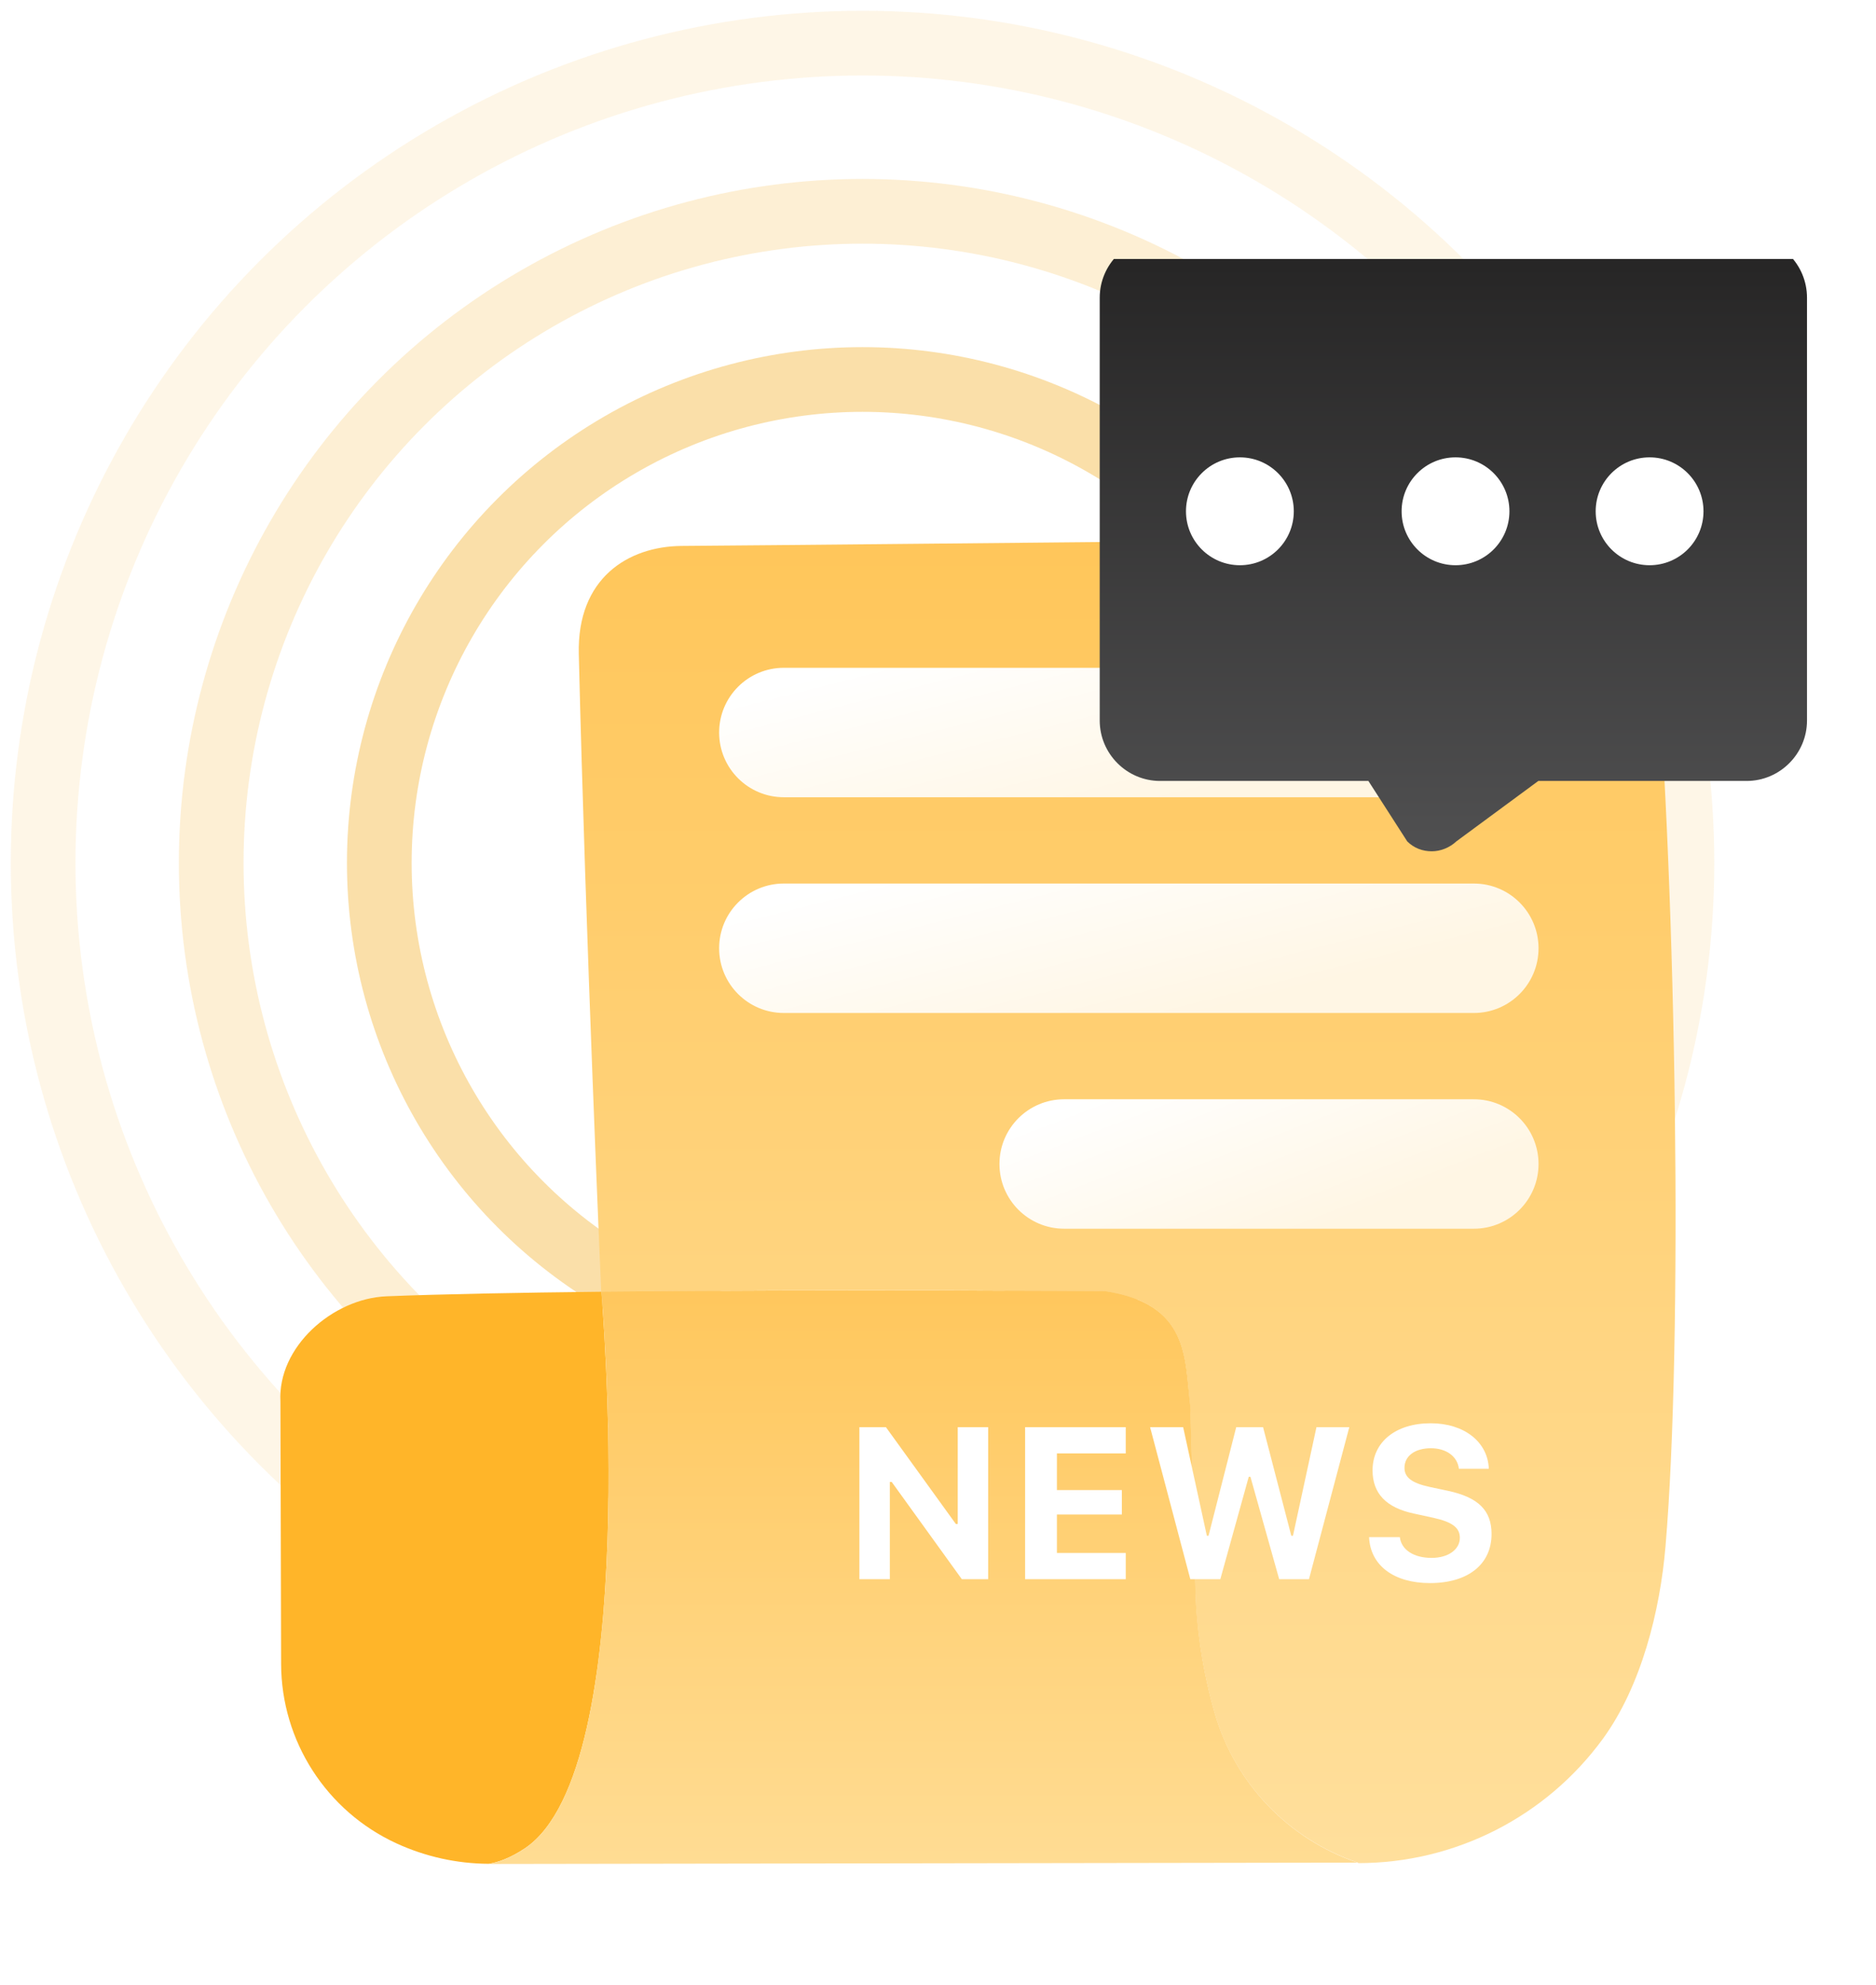 <svg width="87" height="92" viewBox="0 0 87 92" fill="none" xmlns="http://www.w3.org/2000/svg">
<circle opacity="0.16" cx="40" cy="40" r="38" stroke="#F7C767" stroke-width="3"/>
<circle opacity="0.28" cx="40" cy="40" r="30.205" stroke="#F7C767" stroke-width="3"/>
<circle opacity="0.56" cx="40" cy="40" r="22.41" stroke="#F7C767" stroke-width="3"/>
<g clip-path="url(#clip0_5439_1227)">
<path d="M76.74 29.33C76.545 27.017 74.889 25.009 72.569 25.002C61.834 24.978 42.037 25.228 31.6 25.306C29.123 25.33 26.756 26.806 26.842 30.314C27.155 43.33 27.881 59.869 27.881 59.869C38.569 59.752 51.233 59.845 51.233 59.845C55.147 60.439 54.928 62.931 55.186 65.119L55.436 73.822C55.483 75.478 55.772 77.478 56.327 79.4C57.264 82.658 59.748 85.244 62.952 86.33L62.998 86.361C67.483 86.361 71.701 84.213 74.342 80.588C76.115 78.15 76.99 74.666 77.24 71.658C78.045 62.197 77.756 41.587 76.74 29.33Z" fill="url(#paint0_linear_5439_1227)"/>
<path d="M27.888 59.877C24.146 59.916 20.498 59.986 17.927 60.088C15.412 60.19 12.865 62.455 13.006 64.963L13.037 77.127C13.045 80.705 15.138 83.955 18.388 85.447C19.732 86.064 21.185 86.385 22.662 86.393C23.068 86.33 23.646 86.143 24.357 85.666C29.826 81.955 27.888 59.877 27.888 59.877Z" fill="#FFB529"/>
<path d="M62.959 86.339C59.748 85.253 57.272 82.659 56.334 79.409C55.779 77.487 55.49 75.487 55.443 73.831L55.193 65.12C54.935 62.932 55.154 60.44 51.24 59.846C51.24 59.846 38.576 59.761 27.889 59.87C27.889 59.87 29.826 81.948 24.357 85.667C23.654 86.143 23.076 86.331 22.662 86.393C22.686 86.393 22.709 86.401 22.74 86.401L62.959 86.339Z" fill="url(#paint1_linear_5439_1227)"/>
<g filter="url(#filter0_i_5439_1227)">
<path d="M33.35 34.955C33.35 33.298 34.693 31.955 36.35 31.955H68.35C70.007 31.955 71.35 33.298 71.35 34.955C71.35 36.612 70.007 37.955 68.35 37.955H36.35C34.693 37.955 33.35 36.612 33.35 34.955Z" fill="url(#paint2_linear_5439_1227)"/>
</g>
<g filter="url(#filter1_i_5439_1227)">
<path d="M33.35 44.955C33.35 43.298 34.693 41.955 36.35 41.955H68.35C70.007 41.955 71.35 43.298 71.35 44.955C71.35 46.612 70.007 47.955 68.35 47.955H36.35C34.693 47.955 33.35 46.612 33.35 44.955Z" fill="url(#paint3_linear_5439_1227)"/>
</g>
<g filter="url(#filter2_i_5439_1227)">
<path d="M46.35 54.955C46.35 53.298 47.693 51.955 49.35 51.955H68.35C70.007 51.955 71.35 53.298 71.35 54.955C71.35 56.612 70.007 57.955 68.35 57.955H49.35C47.693 57.955 46.35 56.612 46.35 54.955Z" fill="url(#paint4_linear_5439_1227)"/>
</g>
<g filter="url(#filter3_i_5439_1227)">
<path d="M81 12H53.8C52.26 12 51 13.26 51 14.8V34.4C51 35.94 52.26 37.2 53.8 37.2H63.46L65.26 40C65.58 40.32 65.98 40.46 66.4 40.46C66.8 40.46 67.22 40.3 67.54 40L71.34 37.2H81C82.54 37.2 83.8 35.94 83.8 34.4V14.8C83.8 13.26 82.56 12 81 12Z" fill="url(#paint5_linear_5439_1227)"/>
</g>
<g filter="url(#filter4_i_5439_1227)">
<circle cx="57.5" cy="24.5" r="2.5" fill="white"/>
</g>
<g filter="url(#filter5_i_5439_1227)">
<circle cx="67.5" cy="24.5" r="2.5" fill="white"/>
</g>
<g filter="url(#filter6_i_5439_1227)">
<circle cx="76.5" cy="24.5" r="2.5" fill="white"/>
</g>
<g filter="url(#filter7_i_5439_1227)">
<path d="M41.266 74H39.855V66.954H41.085L44.327 71.441H44.415V66.954H45.826V74H44.605L41.353 69.493H41.266V74ZM52.208 72.784V74H47.54V66.954H52.208V68.17H49.015V69.869H52.027V71.002H49.015V72.784H52.208ZM57.911 69.254L56.593 74H55.201L53.336 66.954H54.869L55.968 71.988H56.046L57.33 66.954H58.575L59.884 71.988H59.962L61.051 66.954H62.574L60.704 74H59.322L57.989 69.254H57.911ZM63.492 72.052H64.918C64.986 72.638 65.562 73.014 66.393 73.014C67.159 73.014 67.701 72.628 67.701 72.081C67.701 71.617 67.35 71.349 66.485 71.158L65.567 70.958C64.283 70.685 63.653 70.025 63.653 68.956C63.653 67.643 64.723 66.773 66.349 66.773C67.901 66.773 69 67.638 69.044 68.883H67.657C67.589 68.307 67.071 67.931 66.358 67.931C65.621 67.931 65.133 68.287 65.133 68.839C65.133 69.283 65.47 69.542 66.295 69.723L67.144 69.903C68.561 70.206 69.171 70.816 69.171 71.905C69.171 73.311 68.082 74.181 66.314 74.181C64.635 74.181 63.546 73.356 63.492 72.052Z" fill="white"/>
</g>
</g>
<defs>
<filter id="filter0_i_5439_1227" x="33.35" y="30.955" width="38" height="7" filterUnits="userSpaceOnUse" color-interpolation-filters="sRGB">
<feFlood flood-opacity="0" result="BackgroundImageFix"/>
<feBlend mode="normal" in="SourceGraphic" in2="BackgroundImageFix" result="shape"/>
<feColorMatrix in="SourceAlpha" type="matrix" values="0 0 0 0 0 0 0 0 0 0 0 0 0 0 0 0 0 0 127 0" result="hardAlpha"/>
<feOffset dy="-1"/>
<feGaussianBlur stdDeviation="1.4"/>
<feComposite in2="hardAlpha" operator="arithmetic" k2="-1" k3="1"/>
<feColorMatrix type="matrix" values="0 0 0 0 0.829 0 0 0 0 0.579 0 0 0 0 0.081 0 0 0 0.46 0"/>
<feBlend mode="normal" in2="shape" result="effect1_innerShadow_5439_1227"/>
</filter>
<filter id="filter1_i_5439_1227" x="33.35" y="40.955" width="38" height="7" filterUnits="userSpaceOnUse" color-interpolation-filters="sRGB">
<feFlood flood-opacity="0" result="BackgroundImageFix"/>
<feBlend mode="normal" in="SourceGraphic" in2="BackgroundImageFix" result="shape"/>
<feColorMatrix in="SourceAlpha" type="matrix" values="0 0 0 0 0 0 0 0 0 0 0 0 0 0 0 0 0 0 127 0" result="hardAlpha"/>
<feOffset dy="-1"/>
<feGaussianBlur stdDeviation="1.4"/>
<feComposite in2="hardAlpha" operator="arithmetic" k2="-1" k3="1"/>
<feColorMatrix type="matrix" values="0 0 0 0 0.829 0 0 0 0 0.579 0 0 0 0 0.081 0 0 0 0.46 0"/>
<feBlend mode="normal" in2="shape" result="effect1_innerShadow_5439_1227"/>
</filter>
<filter id="filter2_i_5439_1227" x="46.35" y="50.955" width="25" height="7" filterUnits="userSpaceOnUse" color-interpolation-filters="sRGB">
<feFlood flood-opacity="0" result="BackgroundImageFix"/>
<feBlend mode="normal" in="SourceGraphic" in2="BackgroundImageFix" result="shape"/>
<feColorMatrix in="SourceAlpha" type="matrix" values="0 0 0 0 0 0 0 0 0 0 0 0 0 0 0 0 0 0 127 0" result="hardAlpha"/>
<feOffset dy="-1"/>
<feGaussianBlur stdDeviation="1.4"/>
<feComposite in2="hardAlpha" operator="arithmetic" k2="-1" k3="1"/>
<feColorMatrix type="matrix" values="0 0 0 0 0.829 0 0 0 0 0.579 0 0 0 0 0.081 0 0 0 0.46 0"/>
<feBlend mode="normal" in2="shape" result="effect1_innerShadow_5439_1227"/>
</filter>
<filter id="filter3_i_5439_1227" x="51" y="11" width="32.801" height="29.461" filterUnits="userSpaceOnUse" color-interpolation-filters="sRGB">
<feFlood flood-opacity="0" result="BackgroundImageFix"/>
<feBlend mode="normal" in="SourceGraphic" in2="BackgroundImageFix" result="shape"/>
<feColorMatrix in="SourceAlpha" type="matrix" values="0 0 0 0 0 0 0 0 0 0 0 0 0 0 0 0 0 0 127 0" result="hardAlpha"/>
<feOffset dy="-1"/>
<feGaussianBlur stdDeviation="2"/>
<feComposite in2="hardAlpha" operator="arithmetic" k2="-1" k3="1"/>
<feColorMatrix type="matrix" values="0 0 0 0 0 0 0 0 0 0 0 0 0 0 0 0 0 0 0.8 0"/>
<feBlend mode="normal" in2="shape" result="effect1_innerShadow_5439_1227"/>
</filter>
<filter id="filter4_i_5439_1227" x="55" y="21.2" width="5" height="5.8" filterUnits="userSpaceOnUse" color-interpolation-filters="sRGB">
<feFlood flood-opacity="0" result="BackgroundImageFix"/>
<feBlend mode="normal" in="SourceGraphic" in2="BackgroundImageFix" result="shape"/>
<feColorMatrix in="SourceAlpha" type="matrix" values="0 0 0 0 0 0 0 0 0 0 0 0 0 0 0 0 0 0 127 0" result="hardAlpha"/>
<feOffset dy="-0.8"/>
<feGaussianBlur stdDeviation="0.5"/>
<feComposite in2="hardAlpha" operator="arithmetic" k2="-1" k3="1"/>
<feColorMatrix type="matrix" values="0 0 0 0 0.827 0 0 0 0 0.58 0 0 0 0 0.082 0 0 0 0.6 0"/>
<feBlend mode="normal" in2="shape" result="effect1_innerShadow_5439_1227"/>
</filter>
<filter id="filter5_i_5439_1227" x="65" y="21.2" width="5" height="5.8" filterUnits="userSpaceOnUse" color-interpolation-filters="sRGB">
<feFlood flood-opacity="0" result="BackgroundImageFix"/>
<feBlend mode="normal" in="SourceGraphic" in2="BackgroundImageFix" result="shape"/>
<feColorMatrix in="SourceAlpha" type="matrix" values="0 0 0 0 0 0 0 0 0 0 0 0 0 0 0 0 0 0 127 0" result="hardAlpha"/>
<feOffset dy="-0.8"/>
<feGaussianBlur stdDeviation="0.5"/>
<feComposite in2="hardAlpha" operator="arithmetic" k2="-1" k3="1"/>
<feColorMatrix type="matrix" values="0 0 0 0 0.827 0 0 0 0 0.58 0 0 0 0 0.082 0 0 0 0.6 0"/>
<feBlend mode="normal" in2="shape" result="effect1_innerShadow_5439_1227"/>
</filter>
<filter id="filter6_i_5439_1227" x="74" y="21.2" width="5" height="5.8" filterUnits="userSpaceOnUse" color-interpolation-filters="sRGB">
<feFlood flood-opacity="0" result="BackgroundImageFix"/>
<feBlend mode="normal" in="SourceGraphic" in2="BackgroundImageFix" result="shape"/>
<feColorMatrix in="SourceAlpha" type="matrix" values="0 0 0 0 0 0 0 0 0 0 0 0 0 0 0 0 0 0 127 0" result="hardAlpha"/>
<feOffset dy="-0.8"/>
<feGaussianBlur stdDeviation="0.5"/>
<feComposite in2="hardAlpha" operator="arithmetic" k2="-1" k3="1"/>
<feColorMatrix type="matrix" values="0 0 0 0 0.827 0 0 0 0 0.58 0 0 0 0 0.082 0 0 0 0.6 0"/>
<feBlend mode="normal" in2="shape" result="effect1_innerShadow_5439_1227"/>
</filter>
<filter id="filter7_i_5439_1227" x="39.855" y="65.973" width="29.316" height="8.206" filterUnits="userSpaceOnUse" color-interpolation-filters="sRGB">
<feFlood flood-opacity="0" result="BackgroundImageFix"/>
<feBlend mode="normal" in="SourceGraphic" in2="BackgroundImageFix" result="shape"/>
<feColorMatrix in="SourceAlpha" type="matrix" values="0 0 0 0 0 0 0 0 0 0 0 0 0 0 0 0 0 0 127 0" result="hardAlpha"/>
<feOffset dy="-0.8"/>
<feGaussianBlur stdDeviation="0.5"/>
<feComposite in2="hardAlpha" operator="arithmetic" k2="-1" k3="1"/>
<feColorMatrix type="matrix" values="0 0 0 0 0.827 0 0 0 0 0.58 0 0 0 0 0.082 0 0 0 0.25 0"/>
<feBlend mode="normal" in2="shape" result="effect1_innerShadow_5439_1227"/>
</filter>
<linearGradient id="paint0_linear_5439_1227" x1="52.272" y1="25" x2="52.272" y2="86.361" gradientUnits="userSpaceOnUse">
<stop stop-color="#FFC65A"/>
<stop offset="1" stop-color="#FFDF9C"/>
</linearGradient>
<linearGradient id="paint1_linear_5439_1227" x1="42.81" y1="59.815" x2="42.81" y2="86.401" gradientUnits="userSpaceOnUse">
<stop stop-color="#FFC75D"/>
<stop offset="1" stop-color="#FFDC93"/>
</linearGradient>
<linearGradient id="paint2_linear_5439_1227" x1="35.989" y1="32.797" x2="38.412" y2="42.362" gradientUnits="userSpaceOnUse">
<stop stop-color="white"/>
<stop offset="1" stop-color="#FFF6E4"/>
</linearGradient>
<linearGradient id="paint3_linear_5439_1227" x1="35.989" y1="42.797" x2="38.412" y2="52.362" gradientUnits="userSpaceOnUse">
<stop stop-color="white"/>
<stop offset="1" stop-color="#FFF6E4"/>
</linearGradient>
<linearGradient id="paint4_linear_5439_1227" x1="48.086" y1="52.797" x2="51.499" y2="61.662" gradientUnits="userSpaceOnUse">
<stop stop-color="white"/>
<stop offset="1" stop-color="#FFF6E4"/>
</linearGradient>
<linearGradient id="paint5_linear_5439_1227" x1="67.4" y1="12" x2="67.4" y2="40.46" gradientUnits="userSpaceOnUse">
<stop stop-color="#252424"/>
<stop offset="1" stop-color="#505051"/>
</linearGradient>
<clipPath id="clip0_5439_1227">
<rect width="80" height="80" fill="white" transform="translate(7 12)"/>
</clipPath>
</defs>
</svg>
